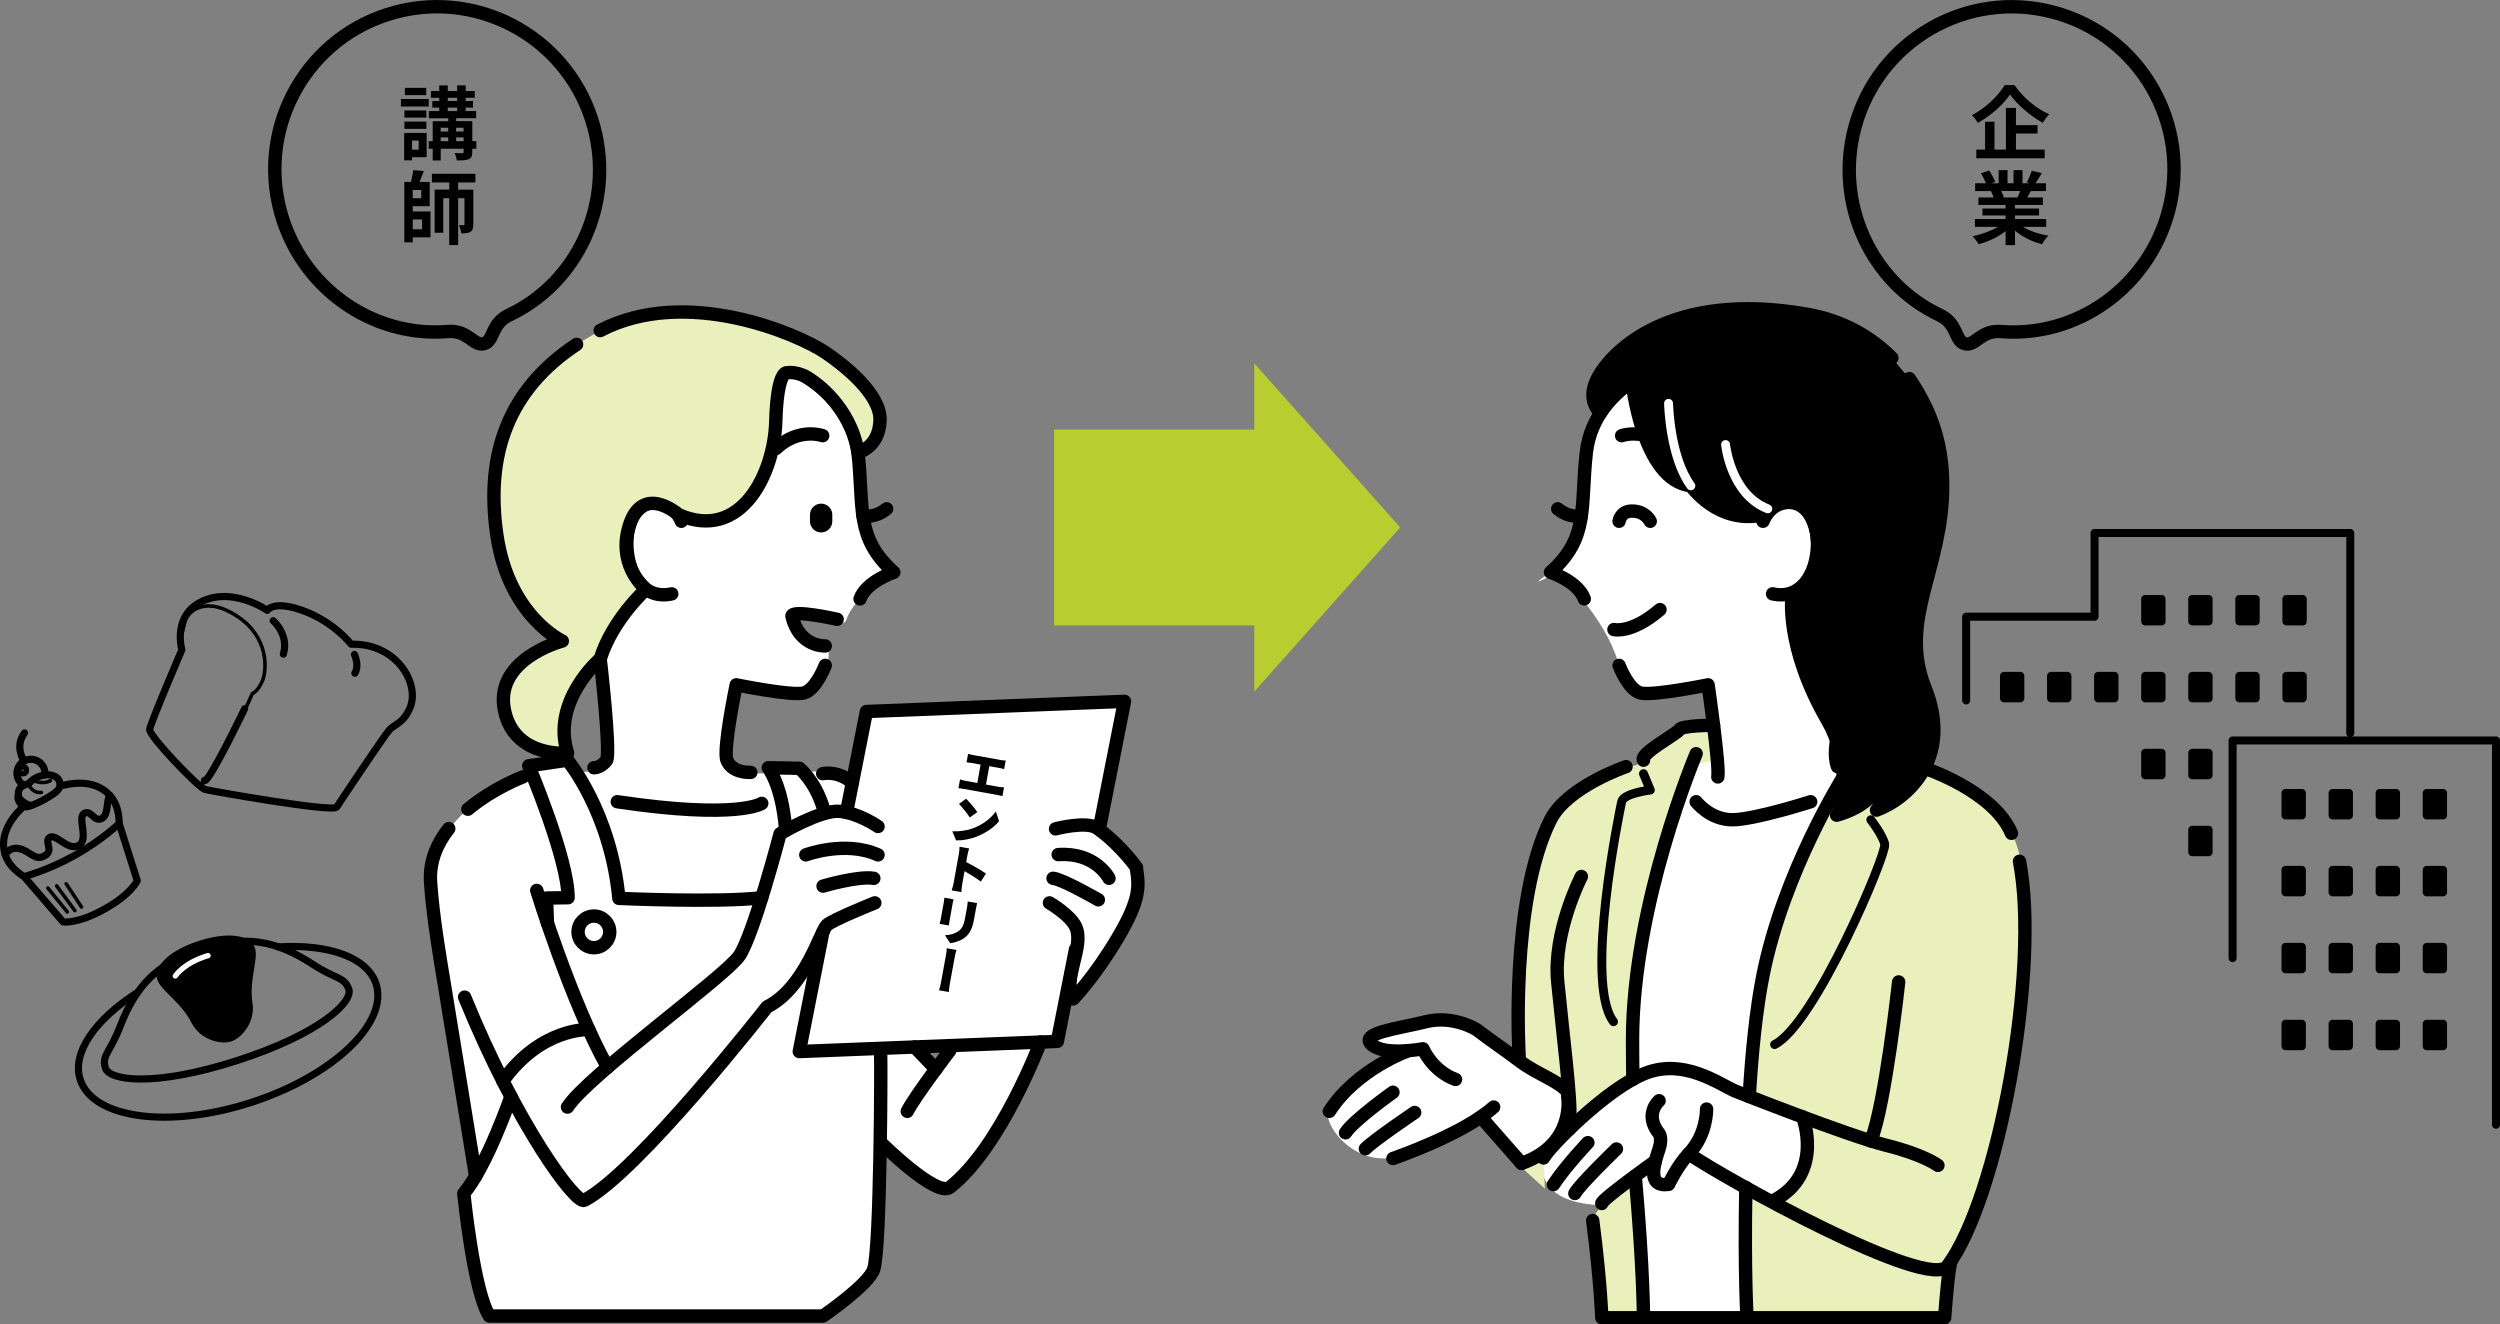 <?xml version="1.0" encoding="utf-8"?>
<!-- Generator: Adobe Illustrator 26.3.1, SVG Export Plug-In . SVG Version: 6.00 Build 0)  -->
<svg version="1.1" id="レイヤー_1" xmlns="http://www.w3.org/2000/svg" xmlns:xlink="http://www.w3.org/1999/xlink" x="0px"
	 y="0px" viewBox="0 0 560.32 296.84" style="enable-background:new 0 0 560.32 296.84;" xml:space="preserve">
<rect x="0" y="0" width="560.32" height="296.84" fill="#808080" stroke="none"/>
<style type="text/css">
	.st0{fill:#B8CD30;}
	.st1{fill:none;stroke:#000000;stroke-width:3;stroke-miterlimit:10;}
	.st2{fill:none;stroke:#000000;stroke-width:0.8;stroke-miterlimit:10;}
	.st3{fill:none;stroke:#000000;stroke-width:1.6;stroke-linecap:round;stroke-linejoin:round;stroke-miterlimit:10;}
	.st4{stroke:#000000;stroke-width:1.6;stroke-linecap:round;stroke-linejoin:round;stroke-miterlimit:10;}
	.st5{fill:none;stroke:#FFFFFF;stroke-width:1.2;stroke-linecap:round;stroke-linejoin:round;stroke-miterlimit:10;}
	.st6{fill:none;stroke:#000000;stroke-width:0.8;stroke-linecap:round;stroke-linejoin:round;stroke-miterlimit:10;}
	.st7{fill:none;stroke:#000000;stroke-width:1.6;stroke-miterlimit:10;}
	.st8{fill:none;stroke:#000000;stroke-width:1.8;stroke-linecap:round;stroke-linejoin:round;stroke-miterlimit:10;}
	.st9{stroke:#000000;stroke-width:1.8;stroke-linecap:round;stroke-linejoin:round;stroke-miterlimit:10;}
	.st10{enable-background:new    ;}
	.st11{fill:#FFFFFF;}
	.st12{fill:#E9F0BB;}
	.st13{fill:none;stroke:#000000;stroke-width:3;stroke-linecap:round;stroke-linejoin:round;stroke-miterlimit:10;}
	.st14{fill:none;stroke:#000000;stroke-width:5;stroke-linecap:round;stroke-linejoin:round;stroke-miterlimit:10;}
	.st15{fill:#E9F0BB;stroke:#000000;stroke-width:3;stroke-linecap:round;stroke-linejoin:round;stroke-miterlimit:10;}
	.st16{stroke:#000000;stroke-width:3;stroke-linecap:round;stroke-linejoin:round;stroke-miterlimit:10;}
	.st17{fill:none;stroke:#FFFFFF;stroke-width:2;stroke-linecap:round;stroke-linejoin:round;stroke-miterlimit:10;}
	.st18{fill:none;stroke:#000000;stroke-width:2;stroke-linecap:round;stroke-linejoin:round;stroke-miterlimit:10;}
</style>
<polygon class="st0" points="236.24,96.28 281.11,96.28 281.11,81.43 313.83,118.22 281.11,155.02 281.11,140.17 236.24,140.17 "/>
<g>
	<path class="st1" d="M88.55,2.75c-19.41,5.2-30.92,25.17-25.71,44.6c4.58,17.08,20.57,28.34,37.52,26.95
		c4.58-0.38,5.75,3.36,8.1,2.73s1.5-4.45,5.65-6.42c15.38-7.27,23.59-25.01,19.01-42.09C127.91,9.09,107.95-2.45,88.55,2.75z"/>
</g>
<g>
	<path class="st2" d="M40.76,145.65c0,0-7.21,16.81-7.22,17.87c-0.02,1.59,10.96,13.05,12.41,13.42c1.46,0.38,28.73,5.2,29.52,3.95
		s10.62-15.96,11.76-17.26c1.14-1.3,3.19-1.48,4.68-5.04c2.22-5.31-2.93-14.47-13.2-14.2c0,0-3.82-4.94-10.62-7.46
		c-6.81-2.53-8.19-0.14-8.19-0.14s-8.3-5.76-15.46-1.56C38.73,138.57,40.76,145.65,40.76,145.65z"/>
	<path class="st2" d="M41.47,139.16c0.28-1.18,3.61-6.1,11.33-1.27c7.73,4.83,6.91,12.43,6.09,14.51c-1.01,2.57-2.33,3.05-2.33,3.05
		s-9.14,20.95-11.59,20.2c0,0,0.04,0.99,0.98,1.29c0.95,0.3,28.66,5.27,29.52,3.95s11.48-17.43,12.2-17.82
		c0.72-0.38,5.8-2.52,4.49-9.27c-1.31-6.75-9.06-9.9-13.45-9.41c0,0-11.35-11.86-18.82-7.6c0,0-6.05-3.58-11.28-2.99
		C43.38,134.4,41.37,137.82,41.47,139.16z"/>
	<path class="st3" d="M40.76,145.65c0,0-7.21,16.81-7.22,17.87c-0.02,1.59,10.96,13.05,12.41,13.42c1.46,0.38,28.73,5.2,29.52,3.95
		s10.62-15.96,11.76-17.26c1.14-1.3,3.19-1.48,4.68-5.04c2.22-5.31-2.93-14.47-13.2-14.2c0,0-3.82-4.94-10.62-7.46
		c-6.81-2.53-8.19-0.14-8.19-0.14s-8.3-5.76-15.46-1.56C38.73,138.57,40.76,145.65,40.76,145.65z"/>
	<path class="st3" d="M61.22,139.12c0,0,3.61,3.11,2.29,7.49"/>
	<path class="st3" d="M79.44,146.69c0,0,1.17,2.49,0.09,4.2"/>
	<path class="st3" d="M54.83,158.85c0,0-8.23,17.12-9.02,16.06"/>
</g>
<g>
	<path class="st3" d="M53.21,237.68c-18.65,6.03-28.85,4.52-29.62,1.62c-0.77-2.9,1.01-3.26,3.32-9.23
		c3.52-9.12,8.34-14.21,18.21-17.4s16.76-1.89,24.95,3.44c5.36,3.49,7.01,2.74,8.09,5.54C79.24,224.46,71.86,231.65,53.21,237.68z"
		/>
	<path class="st4" d="M44.79,211.65c-6.32,2.04-9.37,5.27-8.81,7.52s5.17,4.78,7.68,9.74c1.68,3.32,5.81,4.42,7.92,3.74
		s4.81-3.99,4.23-7.66c-0.87-5.5,1.39-10.25,0.53-12.39C55.47,210.44,51.12,209.6,44.79,211.65z"/>
	<path class="st5" d="M39.3,218.74c0,0,1.89-2.96,7.33-4.56"/>
	<path class="st3" d="M62.38,212.22c11.23-0.67,19.96,2.29,21.91,8.32c2.83,8.75-9.72,20.64-28.03,26.56s-35.45,3.63-38.28-5.13
		c-1.95-6.03,3.4-13.54,12.89-19.57"/>
</g>
<g>
	<path class="st3" d="M5.39,196.47l8.76,10.17c0,0,3.21,0.5,9.28-2.89c6.07-3.38,7.33-6.37,7.33-6.37l-4.05-12.8"/>
	<g>
		<path class="st3" d="M1.18,191.58c0.56,1.75,1.87,3.43,4.21,4.89c0,0,5.26-1.35,11.33-4.74s9.99-7.15,9.99-7.15
			c-0.02-2.87-0.81-4.91-2.09-6.31"/>
	</g>
	<line class="st6" x1="10.73" y1="199.04" x2="15.08" y2="204.38"/>
	<line class="st6" x1="12.7" y1="198.55" x2="16.78" y2="204.1"/>
	<line class="st6" x1="14.83" y1="198.08" x2="18.28" y2="203.3"/>
	<path class="st3" d="M9.96,179.17c-1.45,0.81-3.44,1.72-4.25,1.66s-2.1-1.49-1.57-2.81c0,0-0.46-1.85,2.36-2.39
		c0,0,0.83-1.38,3.23-1.89c1.96-0.42,4.23,0.55,3.6,2.75C13.05,177.45,10.91,178.64,9.96,179.17z"/>
	<path class="st6" d="M4.12,178.04c0,0,1.84,2.79,4.12,1.97"/>
	<path class="st6" d="M6.37,175.71c0,0,0.73,2.12,2.9,1.9"/>
	<path class="st6" d="M7.34,174.89c0,0,2.25,1.1,3.96,0.06"/>
	<path class="st3" d="M5.41,170.57c0,0-2.24-3.13,0.09-6.3"/>
	<circle class="st7" cx="5.13" cy="172.61" r="0.62"/>
	<path class="st3" d="M5.3,176c-0.45-0.27-0.83-0.66-1.11-1.15c-0.85-1.52-0.3-3.43,1.21-4.28c1.52-0.85,3.43-0.3,4.28,1.21
		c0.33,0.6,0.45,1.26,0.38,1.9"/>
</g>
<path class="st3" d="M4.87,181.12c-3,2.92-4.93,6.64-3.7,10.46c0.45-0.72,1.45-1.8,3.19-1.37c2.53,0.62,3.44,2.83,5.65,1.6
	s-0.29-3.33,1.18-4.15c1.47-0.82,4.04,3.16,6.44,1.83c2.39-1.34-0.37-6.29,1.23-7.19c1.6-0.89,2.26,2.1,3.99,1.13
	c1.55-0.87,0.92-3.99,1.76-5.17c-2.62-2.89-6.66-3.2-10.65-2.21"/>
<polyline class="st8" points="526.76,164.32 526.76,119.46 469.45,119.46 469.45,138.22 440.67,138.22 440.67,156.99 "/>
<rect x="480.8" y="134.25" class="st9" width="3.66" height="5.02"/>
<rect x="491.35" y="134.25" class="st9" width="3.66" height="5.02"/>
<rect x="501.9" y="134.25" class="st9" width="3.66" height="5.02"/>
<rect x="512.45" y="134.25" class="st9" width="3.66" height="5.02"/>
<rect x="480.8" y="151.49" class="st9" width="3.66" height="5.02"/>
<rect x="491.35" y="151.49" class="st9" width="3.66" height="5.02"/>
<rect x="501.9" y="151.49" class="st9" width="3.66" height="5.02"/>
<rect x="512.45" y="151.49" class="st9" width="3.66" height="5.02"/>
<rect x="449.15" y="151.49" class="st9" width="3.66" height="5.02"/>
<rect x="459.7" y="151.49" class="st9" width="3.66" height="5.02"/>
<rect x="470.25" y="151.49" class="st9" width="3.66" height="5.02"/>
<rect x="480.8" y="168.73" class="st9" width="3.66" height="5.02"/>
<rect x="491.35" y="168.73" class="st9" width="3.66" height="5.02"/>
<rect x="491.35" y="185.98" class="st9" width="3.66" height="5.02"/>
<polyline class="st8" points="559.42,252.08 559.42,165.96 500.39,165.96 500.39,214.73 "/>
<rect x="512.25" y="177.73" class="st9" width="3.66" height="5.02"/>
<rect x="522.8" y="177.73" class="st9" width="3.66" height="5.02"/>
<rect x="533.35" y="177.73" class="st9" width="3.66" height="5.02"/>
<rect x="543.9" y="177.73" class="st9" width="3.66" height="5.02"/>
<rect x="512.25" y="194.97" class="st9" width="3.66" height="5.02"/>
<rect x="522.8" y="194.97" class="st9" width="3.66" height="5.02"/>
<rect x="533.35" y="194.97" class="st9" width="3.66" height="5.02"/>
<rect x="543.9" y="194.97" class="st9" width="3.66" height="5.02"/>
<rect x="512.25" y="212.22" class="st9" width="3.66" height="5.02"/>
<rect x="522.8" y="212.22" class="st9" width="3.66" height="5.02"/>
<rect x="533.35" y="212.22" class="st9" width="3.66" height="5.02"/>
<rect x="543.9" y="212.22" class="st9" width="3.66" height="5.02"/>
<rect x="522.8" y="229.46" class="st9" width="3.66" height="5.02"/>
<rect x="512.25" y="229.46" class="st9" width="3.66" height="5.02"/>
<rect x="533.35" y="229.46" class="st9" width="3.66" height="5.02"/>
<rect x="543.9" y="229.46" class="st9" width="3.66" height="5.02"/>
<g>
	<g class="st10">
		<path d="M96.09,23.88h-6.23v-1.69h6.23V23.88z M95.62,35.24h-3.28v0.7h-1.76V29.8h5.04V35.24z M95.57,26.36h-4.93v-1.6h4.93V26.36
			z M90.64,27.26h4.93v1.62h-4.93V27.26z M95.52,21.32h-4.77V19.7h4.77V21.32z M92.35,31.49v2.05h1.49v-2.05H92.35z M106.75,33.33
			h-0.9v0.74c0,0.9-0.18,1.33-0.79,1.6c-0.59,0.27-1.48,0.29-2.68,0.29c-0.05-0.5-0.27-1.19-0.49-1.66c0.7,0.04,1.49,0.04,1.71,0.04
			c0.23-0.02,0.31-0.07,0.31-0.29v-0.72h-5.13v2.63h-1.8v-2.63h-0.9v-1.69h0.9v-4.48h3.49v-0.65h-4.36v-1.62h2.34v-0.77H96.9v-1.48
			h1.55v-0.72h-1.87V20.4h1.87v-1.26h1.91v1.26h2.09v-1.26h1.93v1.26h2.02v1.51h-2.02v0.72h1.64v1.48h-1.64v0.77h2.34v1.62h-4.48
			v0.65h3.62v4.48h0.9V33.33z M98.77,28.63v0.85h1.69v-0.85H98.77z M98.77,31.64h1.69v-0.85h-1.69V31.64z M100.36,22.64h2.09v-0.72
			h-2.09V22.64z M100.36,24.89h2.09v-0.77h-2.09V24.89z M102.23,28.63v0.85h1.67v-0.85H102.23z M103.91,31.64v-0.85h-1.67v0.85
			H103.91z"/>
		<path d="M92.51,47.39h3.98v5.8h-3.98v1.12h-1.89V40.78h1.49c0.22-0.86,0.43-1.87,0.5-2.65l2.38,0.2
			c-0.31,0.85-0.65,1.73-0.95,2.45h2.27v5.44h-3.8V47.39z M94.42,42.58h-1.91v1.84h1.91V42.58z M92.51,49.19v2.2h2.09v-2.2H92.51z
			 M102.68,40.91v1.6h3.4v7.78c0,0.83-0.13,1.35-0.65,1.67c-0.5,0.32-1.13,0.34-2.05,0.34c-0.04-0.56-0.29-1.35-0.54-1.84
			c0.45,0.02,0.9,0.02,1.04,0.02c0.16,0,0.22-0.05,0.22-0.23v-5.82h-1.42v10.5h-2v-10.5h-1.33v7.74h-1.94v-9.67h3.28v-1.6h-3.89
			v-1.94h9.74v1.94H102.68z"/>
	</g>
</g>
<g>
	<path class="st1" d="M415.73,28.53c-4.58,17.08,3.63,34.82,19.01,42.09c4.15,1.96,3.3,5.79,5.65,6.42s3.52-3.11,8.1-2.73
		c16.95,1.39,32.94-9.87,37.52-26.95c5.21-19.44-6.3-39.41-25.71-44.6C440.9-2.45,420.94,9.09,415.73,28.53z"/>
</g>
<g>
	<g class="st10">
		<path d="M451.51,19.07c1.95,2.84,4.9,5.29,7.78,6.54c-0.54,0.56-1.03,1.26-1.44,1.93c-2.79-1.55-5.8-4.14-7.35-6.36
			c-1.46,2.2-4.23,4.7-7.2,6.37c-0.27-0.49-0.88-1.28-1.35-1.73c3.12-1.6,6.01-4.47,7.36-6.75H451.51z M451.82,33.53h6.45v1.94
			h-15.32v-1.94h1.96v-6.25h2.11v6.25h2.56v-9.34h2.25v3.85h4.83v1.89h-4.83V33.53z"/>
		<path d="M453.4,50.84c1.53,0.94,3.62,1.64,5.71,1.96c-0.49,0.47-1.12,1.37-1.44,1.94c-2.21-0.56-4.39-1.64-6.05-3.04v3.24h-2.11
			v-3.13c-1.67,1.31-3.89,2.36-6.03,2.92c-0.31-0.52-0.92-1.35-1.37-1.78c2.02-0.42,4.14-1.17,5.69-2.11h-5.17v-1.76h6.88v-0.79
			h-5.19v-1.55h5.19v-0.81h-6.09v-1.67h3.42c-0.14-0.45-0.38-0.99-0.61-1.4l0.22-0.04h-3.76v-1.75h2.41
			c-0.25-0.68-0.72-1.55-1.12-2.23l1.84-0.63c0.52,0.77,1.12,1.84,1.37,2.54l-0.88,0.32h1.64v-2.94h2v2.94h1.33v-2.94h2.02v2.94h1.6
			l-0.65-0.2c0.43-0.74,0.88-1.82,1.13-2.61l2.25,0.54c-0.5,0.83-0.99,1.64-1.41,2.27h2.34v1.75h-3.38
			c-0.29,0.52-0.58,1.01-0.85,1.44h3.53v1.67h-6.25v0.81h5.4v1.55h-5.4v0.79h7v1.76H453.4z M448.5,42.81
			c0.25,0.47,0.49,1.01,0.61,1.39l-0.31,0.05h3.37c0.22-0.43,0.43-0.95,0.63-1.44H448.5z"/>
	</g>
</g>
<path class="st11" d="M363.45,85.38c0,0-7.31,7.23-8.17,18.75s-0.94,19.51-7.77,24.13c-6.82,4.61,1.48,0,1.48,0
	s10.88,9.79,13.88,20.87c0.9,3.31,2.94,5.57,5.61,5.82c5.48,0.51,14.34-1.46,14.34-1.46l1.22,11.47l-12,10.46l-31.34,62.47
	c0,0-9.96-8.64-17.23-9.3c-7.27-0.67-17.06,4.1-16.55,4.81c0.51,0.71,7.14,2.31,7.14,2.31s-9.52,6-16.14,13.37
	c-1.92,2.14,6.21,14.52,17.78,9.27c11.57-5.24,16.17-8,16.17-8s7.41,7.92,9.14,10.41s4.91-1.22,4.91-1.22s-3.08,10.02,13.06,10.59
	l9.35,25.22h24.64l29.59-49.57l-0.15-85.89l-12.33-59.36l-28.05-16.97L363.45,85.38z"/>
<path class="st11" d="M98.66,214.97c1.23,8.32,7.94,48.66,7.94,48.66s-1.6,2.5-2.65,3.86c-1.04,1.36,5.74,27.47,5.74,27.47
	s72.2,0.92,74.77,0c2.57-0.92,10.02-8.37,11.38-10.52s1.57-28.34,1.57-28.34c6.79,7.62,14.6,10.29,14.6,10.29
	c9.45-3.12,21.18-32.85,21.18-32.85l3.77-0.15l1.72-8.73c7.97-5.27,16.45-21.1,16.33-26.99c-0.11-5.89-8.64-11.97-8.64-11.97
	l5.63-28.52l-57.84,2.28l-3.15,15.95c-2.98-3.56-10.44-2.31-10.44-2.31s-0.84-0.37-3.1-0.95c-2.25-0.57-4.67,0.95-4.67,0.95
	s-2.86,0.87-7.81-0.61c-4.95-1.49,0-19.01,0-19.01s12.13,1.88,15.13,1.83c3.01-0.05,7.49-9.31,4.82-10.03
	c-4.66-1.24-6.97-5.6-7.45-7.09c-0.48-1.49,7.45,0.06,7.45,0.06s4.07,2.75,4.76,0.64c1.85-5.65,10.6-10.64,10.6-10.64
	c-7.06-5.09-6.17-9.19-7.82-24.7c-1.64-15.51-16.49-22.07-16.49-22.07l-29.42,2.06l-11.96,20.4l-1.54,39.03
	c0,0,3.88,24.42,3.07,27.4c-0.81,2.99-7.04,2.73-7.04,2.73l-1.95-2.73l-8.69,1.26l0.73,1.76c0,0-5.58,0.95-13.45,7.23
	C91.77,191.81,97.43,206.65,98.66,214.97z M205.01,234.66l7.86-0.31l-3.11,4.85C209.76,239.2,205.78,235.29,205.01,234.66z"/>
<path class="st12" d="M391.56,295.34h44.29l1.48-12.78c0,0,14.49-21.35,16.23-65.09c0.27-6.89,2.44-24.47-4.48-33.74
	s-20.23-12.28-20.23-12.28l-15.73,1.95c0,0-15.63,27.71-17.99,45.14s-3.09,27.23-3.09,27.23l12.33,4.57c0,0,3.87,17.11-8.17,18.61
	l-4.93-2.84C391.29,266.12,390.63,288.86,391.56,295.34z"/>
<path class="st12" d="M359.01,295.34h9.34l-1.85-31.71c0,0-8,5.16-9.54,9.92L359.01,295.34z"/>
<path class="st12" d="M351.75,253.08l14.22-11.15c0,0-0.89-13.3,1.05-24.7s13.14-45.78,13.14-45.78l3.89-1.07v-7.84l-7.65,0.99
	c0,0-8.97,7.05-9.51,7.92c0,0-17.77,4.24-20.64,14.26c-2.87,10.02-7.9,31.73-5.54,52.18l10.66,5.95L351.75,253.08z"/>
<polygon class="st12" points="345.94,258.22 341.03,261.67 346.25,266.41 "/>
<path class="st13" d="M362.88,149.13c0,0,2.06,5.5,4.82,6.19c2.75,0.69,15.13-1.83,15.13-1.83s2.64,18.11,2.18,20.64"/>
<path class="st13" d="M411.63,166.01c0,0-0.71,3.53,0.21,5.82"/>
<path class="st13" d="M361.73,141.1c0,0,3.9,1.03,10.32-4.47"/>
<path class="st13" d="M354.43,115.65c0,0-2.65,0.57-5.3-1.61"/>
<path class="st13" d="M395.14,116.83c0,0,1.38-3.9,5.35-4.21s7.1,3.52,6.84,9.94c-0.27,6.42-3.93,11.91-10.05,10.54"/>
<path class="st13" d="M184.96,149.13c0,0-2.06,5.5-4.82,6.19c-2.75,0.69-15.13-1.83-15.13-1.83s-3.03,14.51-2.08,16.89
	c1.21,3.03,5.35,2.73,5.35,2.73"/>
<path class="st13" d="M134.52,147.68c0,0,2.37,20.4,1.45,22.69c0,0-1.18,1.7-2.86,1.7"/>
<path class="st13" d="M184.96,144.77c0,0-5.74,0.31-7.45-6.57c-0.44-1.78,10.12,0.6,10.12,0.6"/>
<path class="st13" d="M184.39,97.65c0,0-5.33-1.95-10.46,2.87"/>
<path class="st13" d="M193.42,115.65c0,0,2.65,0.57,5.3-1.61"/>
<line class="st14" x1="184.04" y1="115.38" x2="184.04" y2="116.83"/>
<path class="st13" d="M179,83.55c0,0,11.92,5.5,13.3,17.89c1.38,12.38-0.69,19.03,8.03,26.83c0,0-6.19,2.06-7.57,5.96"/>
<path class="st13" d="M152.7,116.83c0,0-1.38-3.9-5.35-4.21s-7.1,3.52-6.84,9.94c0.27,6.42,3.93,11.91,10.05,10.54"/>
<path class="st15" d="M134.52,74.09c19.27-10.07,44.36,0.8,50.45,4.9c4.1,2.76,12.41,9.27,12.27,15.15
	c-0.15,6.17-4.93,7.29-4.93,7.29c-1.72-10.71-10.33-16.12-10.33-16.12c-2.89-2.28-5.59-1.77-5.59-1.77s-2.19-0.63-2.52,10.95
	s-7.7,26.97-21.75,20.88c0,0-8.68-7.66-11.38,3.53c-2.02,8.38,4.06,13.16,4.06,13.16s-7.54,6.78-10.27,15.61
	c0,0-11.06,9.37-7.32,21.13c0,0-11.27,1.08-13.94-8.73c-3.33-12.22,12.76-16.4,12.76-16.4s-12.01-5.49-14.67-23.75
	c-2.66-18.24,2.66-32.68,17.87-42.73"/>
<path class="st16" d="M424.02,80.22c-4.8-4.83-11.1-8.39-18.87-9.77c-31.15-5.52-44.06,8.72-46.97,14.07s0.59,7.97,0.59,7.97
	c1.75-3.29,7-7.11,7-7.11s2.27,22.32,13.2,23.5c0,0,6.09,8.78,16.17,6.5c0,0,5.16-5.5,9.44-1.34c4.28,4.16,4.1,16.72-2.91,19.27
	c0,0-1.78,11.46,8,28.31c4.62,7.96,3.97,18.18,1.97,21.09c0,0,6.31-1.53,8.69-5.61c0,0,2.14,2.58,0.24,4.48
	c7.13-2.6,17.11-11.88,10.93-27.3s3.91-26.64,3.91-45.4c0-8.9-2.25-16.29-7.47-24.02"/>
<path class="st13" d="M362.88,116.83c0,0,0.31-2.29,2.89-2.29c3.07,0,4.1,2.29,4.1,2.29"/>
<path class="st13" d="M363.45,97.65c0,0,2.08-0.76,4.9-0.16"/>
<path class="st13" d="M452.62,193.04c4.68,24.15-4.76,75.54-16.15,90.73c-4.28,5.7-50.14-19.72-57.98-25.19"/>
<path class="st13" d="M431.32,172.17c0,0,15.53,5.07,19.5,14.6"/>
<path class="st13" d="M434.34,261.19c0,0-3.09-2.38-11.64-4.51c-8.55-2.14-33.74-12.12-33.74-12.12c-3.8-1.66-11.46-7.37-20.11-4.04
	c-8.64,3.33-21.71,16.63-22.9,19.01"/>
<path class="st13" d="M355.89,256.1c0,0-4.9,5.14-7.72,9.4"/>
<path class="st13" d="M362.29,257.52c0,0-8.39,8.11-9.32,9.97"/>
<path class="st13" d="M370.99,260.27c0,0-12.18,8.67-11.99,9.47"/>
<path class="st13" d="M371.85,246.7c0,0-3.49,3,0,7.37c0,0,0.78,1.02,0,3.41c-0.96,2.94-3.01,8.68,2.12,7.98
	c0,0,2.03-4.26,4.52-6.87c4.17-4.36,4-10.02,4-10.02"/>
<path class="st13" d="M391.29,266.12c-0.36,19.82,0.28,29.23,0.28,29.23"/>
<path class="st13" d="M413.13,174.12c0,0-13.36,21.25-17.99,44.42c-1.53,7.67-2.5,17.28-3.09,27.23"/>
<path class="st13" d="M366.5,263.63c1.85,20.81,1.85,31.71,1.85,31.71"/>
<path class="st13" d="M380.16,168.92c0,0-14.29,33.71-14.26,64.24c0,2.85,0.03,5.79,0.07,8.77"/>
<path class="st13" d="M384.05,162.54c0,0-7.13,0.04-7.65,0.99c-0.52,0.95-8.93,5.38-8.05,6.85"/>
<path class="st13" d="M364.44,171.83c0,0-13.19,4.47-16.92,11.9c-9.18,18.29-7.04,52.97-7.04,52.97"/>
<path class="st13" d="M404.03,250.34c0,0,4.88,12.6-6.28,18.61"/>
<path class="st13" d="M425.54,220.08c0,0-2.98,27.52-6.24,35.62"/>
<path class="st13" d="M354.43,196.44c0,0-6.4,12.36-5.3,23.64c1.1,11.29,3.12,27.13,2.65,30.26c-0.06,0.38-0.06,1.34-0.02,2.73"/>
<path class="st13" d="M380.16,179.69c0,0,3.09,4.04,8.08,4.04s17.58-4.04,17.58-4.04"/>
<path class="st13" d="M365.77,85.38c-3.63,2.53-9.31,7.74-10.23,16.05c-1.38,12.38,0.69,19.03-8.03,26.83c0,0,6.19,2.06,7.57,5.96"
	/>
<path class="st17" d="M373.97,90.4c0,0,0.25,12.02,5,18.48"/>
<path class="st17" d="M386.75,99.64c0,0,1.1,11.13,9.46,14.4"/>
<path class="st18" d="M368.35,173.4l1.53,3.67c0,0-6.02,0.71-6.42,2.61c-0.4,1.9-8.48,40.64-1.83,49.31"/>
<path class="st18" d="M419.3,183.73c0,0,2.61,3.33,3.12,5.47s-15.65,40.4-24.68,44.91"/>
<path class="st13" d="M326.22,241.93c-5.23-1.92-7.29-6.87-7.29-6.87s-8.63,1.66-11.49-0.95c-2.85-2.61,5.94-3.56,12.12-5.11
	c6.18-1.54,11.41,1.78,11.41,1.78c3.09,2.38,5.94,4.25,9.74,7.12c3.8,2.86,8.97,4.53,10.66,6.9"/>
<path class="st13" d="M315.72,235.47c0,0-11.6,4.03-17.78,13.61"/>
<path class="st13" d="M312.2,259.65c0,0,15.68-5.35,22.57-11.53"/>
<path class="st13" d="M331.89,250.34c0,0,0,0,9.14,10.41"/>
<path class="st13" d="M351.37,245.77c0,0,1.86,10.68-10.34,14.98"/>
<path class="st13" d="M312.2,244.8c0,0-8.85,6.3-10.63,9.09"/>
<path class="st13" d="M317.07,249.34c0,0-9.27,6.25-11.05,8.13"/>
<path class="st13" d="M437.33,282.56c-0.58,1.27-1.24,9.39-1.48,12.78h-76.84c0,0-0.25-8.01-2.04-21.79"/>
<path class="st13" d="M196.79,185.24c0,0-4.37-3.02-8.62-3.4c-4.25-0.38-13.33,5.03-13.33,5.03s-5.95,22.73-9.16,27.38
	c-3.21,4.65-33.86,26.75-38.49,33.88"/>
<path class="st13" d="M180.6,191.6c0,0,8.83-3.31,16.19,0"/>
<path class="st13" d="M184.47,198.6c0,0,7.94-2.34,11.38-1.74"/>
<path class="st13" d="M122.7,206.91c-0.21-5.64-0.21-5.64-0.21-5.64l4.83-0.07c0.06-8.62-8.82-29.56-8.82-29.56l8.69-1.26
	c0,0,9.7,11.6,11.52,30.97c0,0,22.22,1.01,32.02-0.15"/>
<path class="st13" d="M104.14,223.48c11.73,28.82,24.95,46.5,26.81,45.54c11.9-6.13,40.97-43.35,40.97-43.35
	c8.55-4.28,11.99-17.08,13.41-18.33s10.74-4.98,10.74-4.98"/>
<path class="st13" d="M100.58,185.71c-2.61,3.3-4.37,7.3-4.08,11.97c0.48,7.67,2.27,17.94,2.88,21.7c0,0,5.72,34.89,7.22,44.25"/>
<path class="st13" d="M117.21,174.12c0,0-6.59,2.45-12.34,7.25"/>
<path class="st13" d="M120.3,199.57c0,0,7.77,25.23,15.88,39.62"/>
<path class="st13" d="M176.02,185.4c0,0-0.5-8.49-3.83-13.33l6.97,0.12c0,0,3.41,2.68,5.31,8.73"/>
<circle class="st13" cx="133.11" cy="208.86" r="3.55"/>
<path class="st13" d="M170.73,180.06c0,0-5.29,3.67-32.38-0.37"/>
<path class="st13" d="M131.96,230.76c0,0-10.69-0.52-19.25,11.51"/>
<path class="st13" d="M236.58,185.77c0,0,6.93-1.84,9.34-0.15c5.42,3.81,9.56,9.77,8.74,8.79c0.7,4.24,0.99,7.14-4.19,15.87
	s-9.95,13.61-9.95,13.61c-2.56-4.32,2.63-11.75,0.58-16.16c-1.24-2.68-5.88-5.37-5.88-5.37"/>
<path class="st13" d="M248.56,196.85c0,0-2.99-5.91-11.39-5.31"/>
<path class="st13" d="M246.17,201.67c0,0-8.02-4.63-10.15-4.82"/>
<path class="st13" d="M184.39,173.4c0,0,3.31-0.82,6.65,2.02"/>
<polyline class="st13" points="184.42,208.94 179.14,235.68 236.98,233.4 241.05,212.79 "/>
<polyline class="st13" points="246.4,185.71 252.03,157.19 194.19,159.47 189.72,182.09 "/>
<path class="st13" d="M114.52,245.77c0,0-5.37,15.53-10.57,21.72c0,0,2.21,22.04,5.74,27.47c0,0,69.52,0,74.77,0
	c0,0,10.32-7.06,11.38-10.52c1.53-4.96,1.67-46.25,1.53-48.98"/>
<path class="st13" d="M233.21,233.55c0,0-8.9,23.68-20.33,32.57c-2.99,2.33-15.45-10.01-15.45-10.01"/>
<path class="st13" d="M212.87,235.47c0,0-7.86,10.28-9.52,13.61"/>
<line class="st13" x1="209.76" y1="239.62" x2="205.01" y2="234.66"/>
<g class="st10">
	<path d="M218.12,169.23l6.15,1.11c0.34,0.06,0.77,0.1,1.14,0.12l-0.35,1.91c-0.36-0.09-0.78-0.19-1.11-0.25l-2.22-0.4l-0.74,4.12
		l2.89,0.52c0.44,0.08,0.85,0.09,1.15,0.1l-0.36,1.98c-0.32-0.11-0.83-0.21-1.12-0.26l-7.54-1.36c-0.37-0.07-0.79-0.13-1.2-0.16
		l0.36-1.98c0.37,0.14,0.79,0.25,1.17,0.32l2.7,0.49l0.74-4.12l-1.98-0.36c-0.35-0.06-0.87-0.13-1.17-0.16l0.35-1.91
		C217.26,169.04,217.76,169.17,218.12,169.23z"/>
	<path d="M217.98,185.68c2.28-0.82,4.15-2.31,5.21-3.79l0.73,2.16c-1.21,1.46-3.13,2.76-5.25,3.54c-1.29,0.47-2.89,0.81-4.38,0.77
		l-0.85-2.04C215.17,186.38,216.73,186.13,217.98,185.68z M219.04,182.01l-1.68,1.2c-0.48-0.77-1.71-2.29-2.42-3.03l1.58-1.17
		C217.21,179.69,218.49,181.15,219.04,182.01z"/>
	<path d="M214.92,191.3c0.08-0.46,0.14-1.07,0.14-1.52l2.16,0.39c-0.13,0.43-0.29,0.92-0.39,1.48l-0.28,1.57
		c1.48,0.73,3.55,1.95,4.42,2.58l-1.14,1.79c-1.05-0.8-2.51-1.7-3.65-2.34l-0.53,2.94c-0.06,0.31-0.15,1.23-0.18,1.76l-2.17-0.39
		c0.16-0.48,0.36-1.24,0.44-1.71L214.92,191.3z"/>
	<path d="M213.52,202.47l-0.7,3.89c-0.05,0.28-0.12,0.77-0.15,1.07l-2.07-0.37c0.05-0.22,0.19-0.71,0.25-1.06l0.7-3.88
		c0.04-0.22,0.1-0.63,0.12-0.92l2.05,0.37C213.65,201.85,213.59,202.06,213.52,202.47z M218.74,203.65l-0.45,2.5
		c-0.42,2.3-1.17,3.35-2.21,4.11c-0.91,0.66-2.22,1.02-3.1,1.15l-1.19-1.8c1.24-0.06,2.2-0.32,3.02-0.91
		c0.91-0.68,1.23-1.46,1.51-3.04l0.43-2.37c0.09-0.5,0.12-0.89,0.14-1.25l2.11,0.38C218.92,202.76,218.83,203.15,218.74,203.65z"/>
	<path d="M211.97,214.35c0.08-0.45,0.22-1.2,0.21-1.83l2.21,0.4c-0.23,0.58-0.36,1.32-0.44,1.77c-0.21,1.14-0.81,4.39-0.98,5.33
		c-0.06,0.33-0.27,1.47-0.3,2.33l-2.21-0.4c0.27-0.82,0.45-1.81,0.54-2.29C211.16,218.74,211.76,215.48,211.97,214.35z"/>
</g>
</svg>
